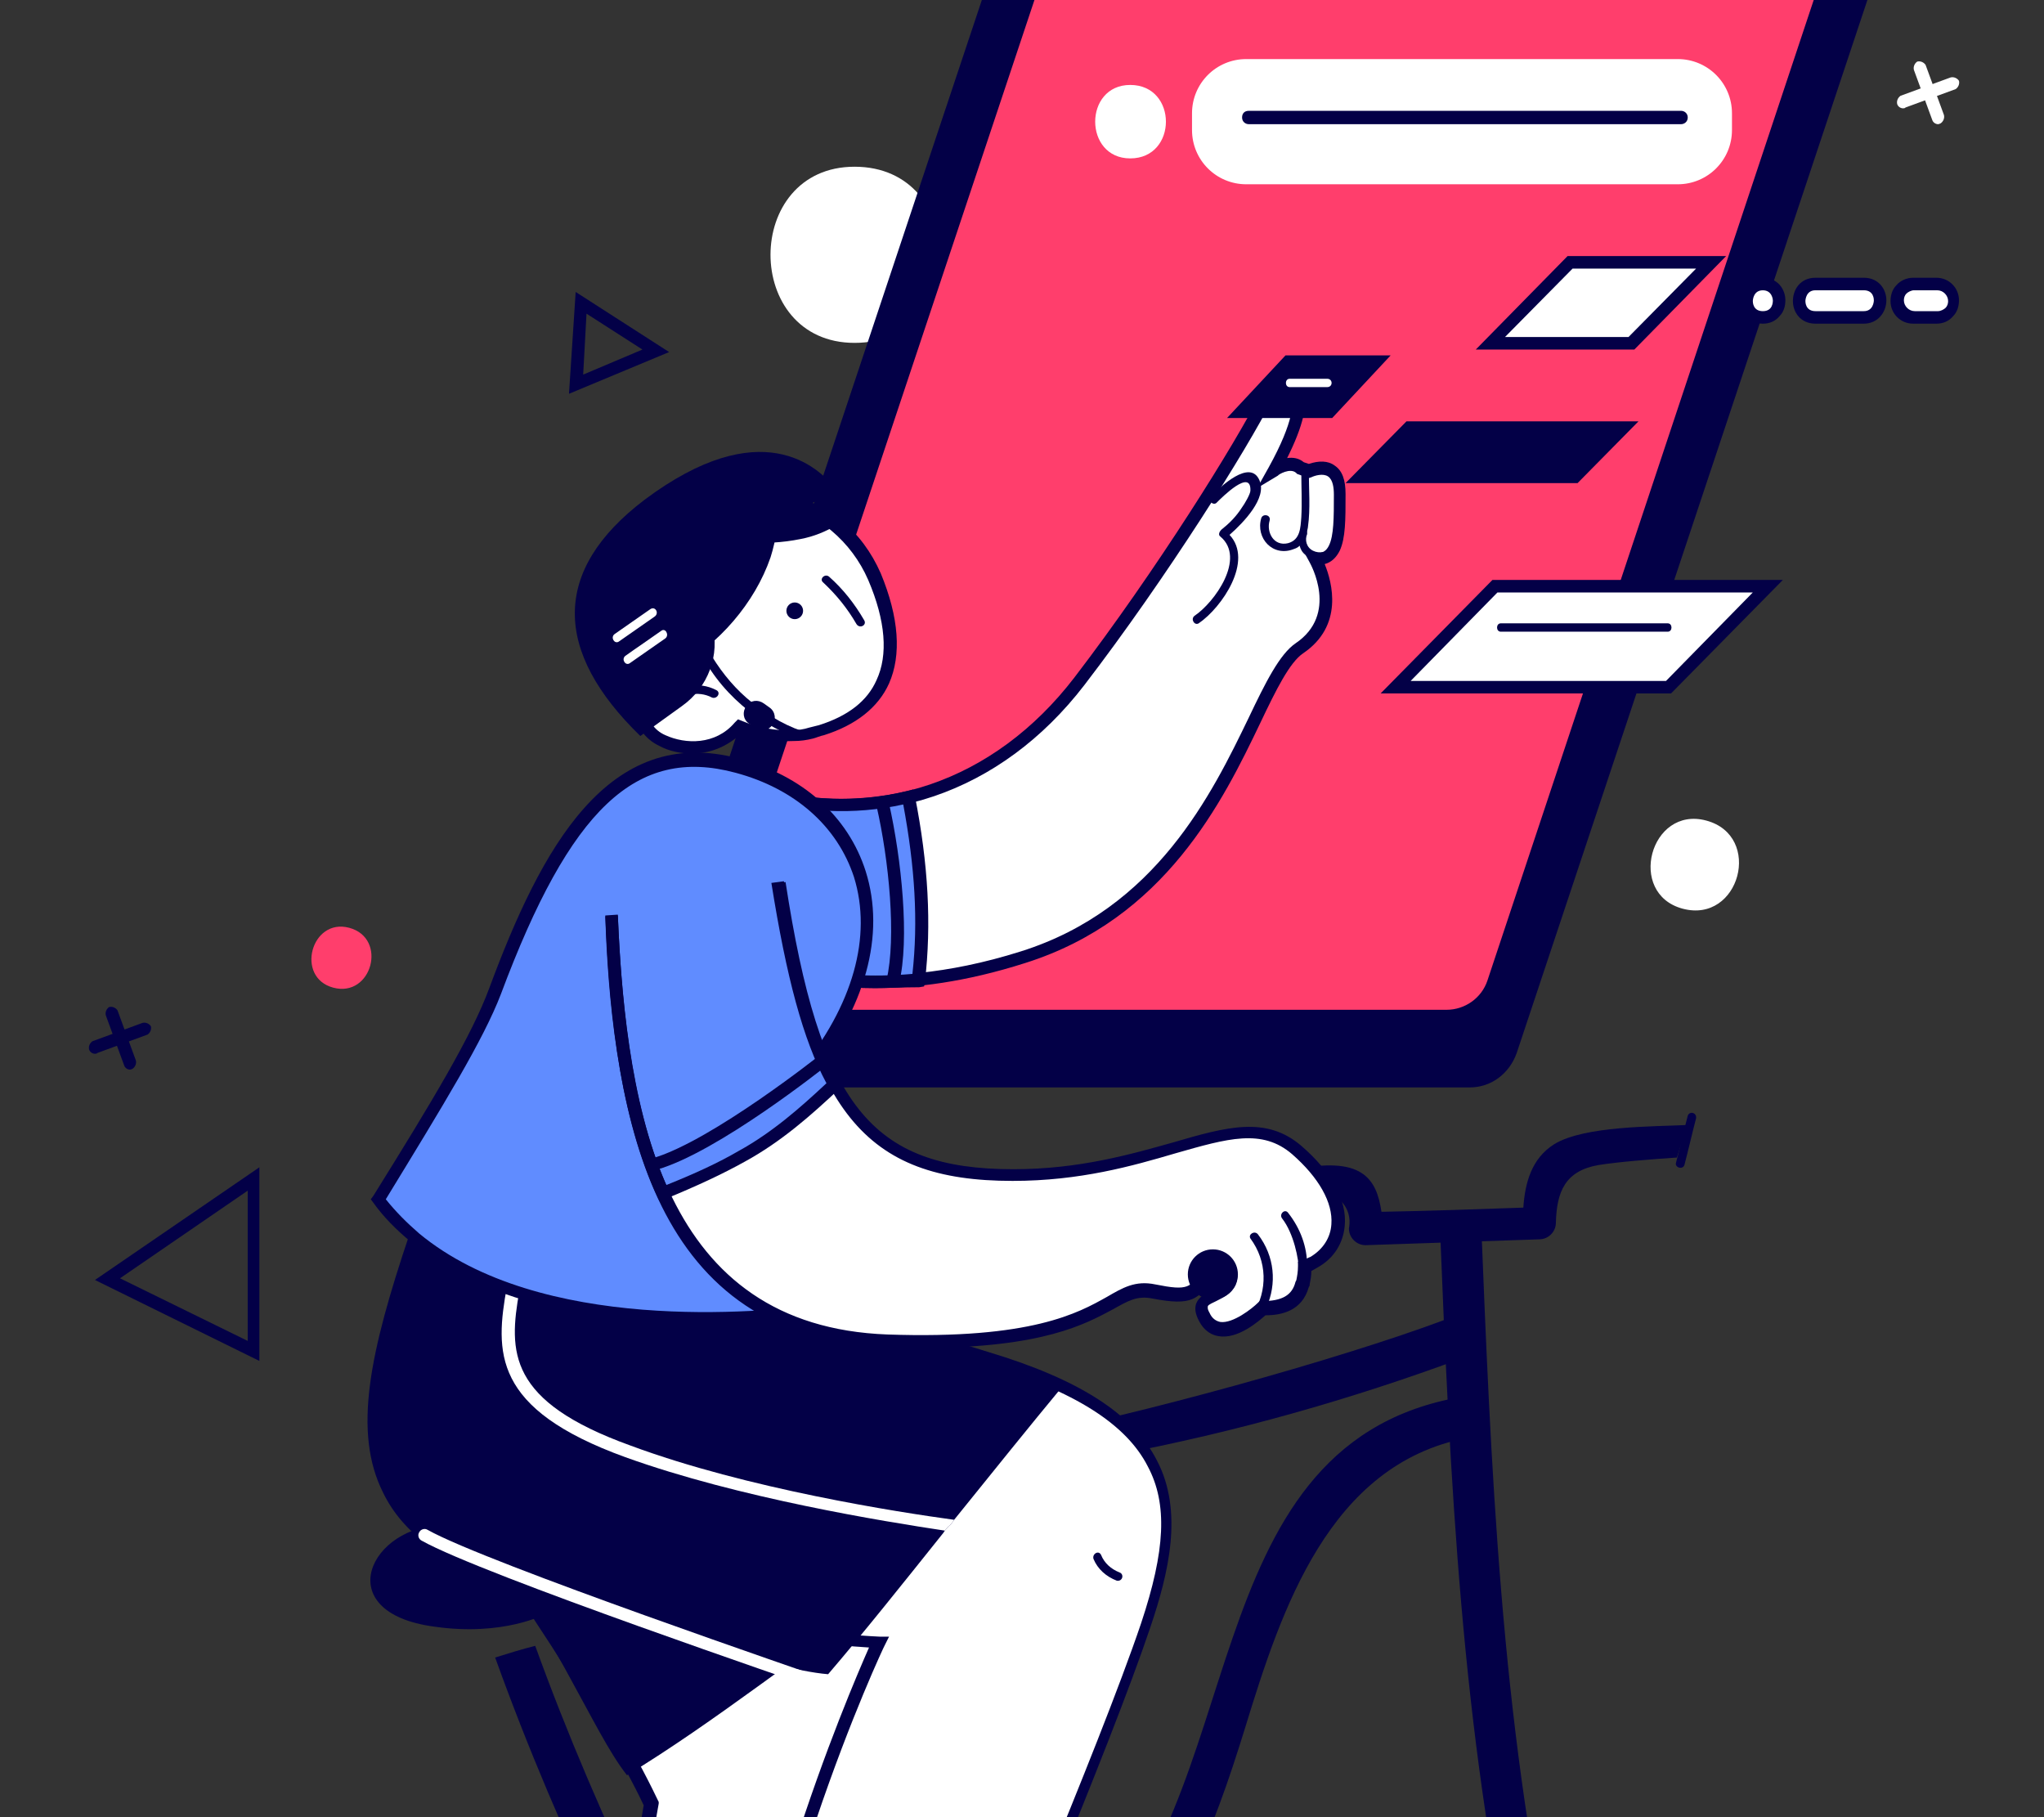 <svg width="270" height="240" viewBox="0 0 270 240" fill="none" xmlns="http://www.w3.org/2000/svg">
<rect x="0" y="0" width="270" height="240" fill="#333333" stroke="none"/>
<g clip-path="url(#clip0)">
<path d="M34.262 179.743L12.545 169.05L34.262 154.167V179.743ZM15.852 168.829L32.719 177.097V157.254L15.852 168.829Z" fill="#030047"/>
<path d="M112.883 22.02C98.077 22.02 98.077 45.285 112.883 45.285C127.952 45.285 127.952 22.02 112.883 22.02Z" fill="white"/>
<path d="M75.16 52.009L76.042 38.56L88.389 46.497L75.16 52.009ZM77.475 41.426L77.034 49.474L84.861 46.167L77.475 41.426Z" fill="#030047"/>
<path d="M17.175 141.268C16.844 141.268 16.513 141.048 16.403 140.717L13.978 134.103C13.868 133.662 14.088 133.221 14.419 133C14.86 132.89 15.301 133.111 15.521 133.441L17.947 140.056C18.057 140.497 17.836 140.938 17.506 141.158C17.285 141.268 17.175 141.268 17.175 141.268Z" fill="#030047"/>
<path d="M12.544 139.174C12.213 139.174 11.883 138.953 11.773 138.622C11.662 138.181 11.883 137.74 12.214 137.52L18.828 135.095C19.269 134.984 19.71 135.205 19.93 135.536C20.041 135.977 19.82 136.418 19.489 136.638L12.875 139.063C12.765 139.174 12.655 139.174 12.544 139.174Z" fill="#030047"/>
<path d="M256.012 16.401C255.682 16.401 255.351 16.18 255.241 15.85L252.815 9.235C252.705 8.794 252.926 8.353 253.256 8.133C253.697 8.022 254.138 8.243 254.359 8.574L256.784 15.188C256.894 15.629 256.674 16.07 256.343 16.291C256.123 16.401 256.012 16.401 256.012 16.401Z" fill="white"/>
<path d="M251.382 14.306C251.051 14.306 250.72 14.085 250.61 13.755C250.5 13.314 250.72 12.873 251.051 12.652L257.665 10.227C258.106 10.117 258.547 10.337 258.768 10.668C258.878 11.109 258.658 11.55 258.327 11.77L251.712 14.196C251.602 14.306 251.492 14.306 251.382 14.306Z" fill="white"/>
<path d="M58.791 195.322C80.288 224.646 86.021 238.205 86.021 238.205C86.021 238.205 80.399 270.837 78.855 298.617C78.525 303.909 78.635 309.09 79.186 313.831C79.186 313.831 105.864 315.043 123.944 310.523C123.944 310.523 124.164 306.114 116.227 305.011C108.29 303.909 106.305 287.924 106.305 287.924L130.007 208.881L58.791 195.322Z" fill="white"/>
<path d="M87.122 314.823C82.272 314.823 79.075 314.712 78.965 314.712H78.303L78.193 314.051C77.642 309.531 77.531 304.35 77.862 298.728C79.295 272.49 84.477 241.513 85.028 238.426C84.146 236.552 77.642 222.882 58.019 195.873L56.806 194.219L130.888 208.33L106.966 288.034C107.186 289.688 109.391 303.358 116.116 304.24C124.604 305.452 124.604 310.413 124.494 310.634V311.295L123.943 311.405C112.147 314.271 96.493 314.823 87.122 314.823ZM79.846 313.059C84.146 313.169 106.855 313.72 122.951 309.972C122.62 308.87 121.407 306.665 116.005 305.893C107.627 304.681 105.422 288.696 105.422 288.034V287.814V287.593L128.904 209.432L60.775 196.424C81.059 224.315 86.792 237.654 86.902 237.764L87.012 237.985V238.205C86.902 238.536 81.39 271.057 79.846 298.507C79.295 304.019 79.406 308.759 79.846 313.059Z" fill="#030047"/>
<path d="M116.886 206.346L58.679 195.322C73.672 215.827 78.192 228.615 82.822 234.457C94.287 227.512 106.414 217.811 118.099 209.874C117.768 208.661 117.327 207.559 116.886 206.346Z" fill="#030047"/>
<path d="M190.969 174.265C176.528 179.667 149.96 186.943 134.857 189.809C131.329 190.471 144.007 192.786 147.535 192.124C163.189 189.148 178.402 184.849 193.285 179.336C196.702 178.014 194.277 173.053 190.969 174.265Z" fill="#030047"/>
<path d="M222.941 148.579C218.421 148.8 209.271 148.689 205.303 151.115C202.326 152.989 201.444 156.186 201.224 159.493C194.94 159.713 188.656 159.934 182.483 160.044C181.821 155.635 179.947 152.548 170.687 154.532C167.931 155.194 173.664 158.942 176.199 157.839C177.853 158.942 178.514 160.485 178.183 162.249C178.183 163.462 179.176 164.454 180.388 164.454L203.318 163.682C204.531 163.682 205.523 162.69 205.523 161.477C205.633 157.398 206.736 154.642 211.145 153.871C213.901 153.43 218.311 153.099 221.508 152.879C221.949 151.556 222.39 150.012 222.941 148.579Z" fill="#030047"/>
<path d="M70.698 217.37C68.934 217.811 67.171 218.362 65.407 218.913C73.895 242.505 85.801 266.978 98.81 288.034C100.353 287.042 102.007 286.16 103.77 285.609C90.983 264.773 79.076 240.52 70.698 217.37Z" fill="#030047"/>
<path d="M192.294 184.628C157.127 191.353 165.395 238.095 142.685 257.607C142.685 259.922 142.685 262.237 142.575 264.552C155.143 256.064 160.214 241.953 164.513 228.063C169.253 212.629 175.537 193.447 193.727 189.919C197.255 189.258 195.711 183.966 192.294 184.628Z" fill="#030047"/>
<path d="M205.301 259.592C198.246 227.181 196.923 193.337 195.6 160.265C195.6 160.155 195.6 160.044 195.6 159.934C194.718 161.147 193.285 161.918 191.411 161.918C190.97 161.918 190.639 161.918 190.198 161.808C191.521 194.991 193.065 228.835 200.23 261.245C201.774 260.694 203.538 260.033 205.301 259.592Z" fill="#030047"/>
<path d="M222.94 147.367C222.388 149.461 221.947 151.446 221.396 153.54C221.176 154.202 222.278 154.532 222.499 153.871C223.05 151.776 223.491 149.792 224.042 147.697C224.152 146.926 223.16 146.705 222.94 147.367Z" fill="#030047"/>
<path d="M58.793 201.384C48.872 201.384 43.36 212.96 57.36 214.834C66.51 216.157 72.022 213.18 72.022 213.18C72.022 213.18 80.29 212.849 84.149 212.629C94.622 211.747 58.793 201.384 58.793 201.384Z" fill="#030047"/>
<path d="M151.394 214.614C145.882 231.15 129.346 269.734 129.346 269.734C129.346 269.734 130.448 279.656 138.165 280.758C145.882 281.861 145.882 287.373 145.882 287.373C131.55 291.782 96.273 290.68 96.273 290.68C98.478 254.3 116.117 216.818 116.117 216.818C116.117 216.818 89.659 215.716 66.508 207.999C44.901 200.834 47.327 185.951 54.823 163.462C71.359 177.132 101.234 174.045 108.841 172.943C116.778 175.258 124.275 177.463 130.448 179.337C155.803 187.053 156.906 198.078 151.394 214.614Z" fill="white"/>
<path d="M106.194 291.672C100.682 291.672 96.713 291.561 96.272 291.561H95.39V290.679C97.374 258.048 111.926 224.094 114.792 217.59C109.28 217.259 86.35 215.495 66.176 208.77C58.239 206.125 53.168 202.376 50.632 197.195C46.553 189.148 48.868 178.564 54.05 163.131L54.381 162.028L55.263 162.8C71.247 176.029 100.131 173.273 108.619 172.17H108.84H108.95C117.108 174.486 124.604 176.69 130.557 178.564C142.683 182.202 149.739 186.833 152.826 192.896C156.353 199.62 154.369 207.778 151.944 214.944C146.652 230.708 131.329 266.757 130.006 269.954C130.226 271.277 131.659 279.104 138.053 280.096C146.432 281.309 146.432 287.482 146.432 287.482V288.144L145.88 288.364C136.4 291.12 117.769 291.672 106.194 291.672ZM97.154 289.908C102.556 290.018 131.88 290.569 144.999 286.821C144.778 285.498 143.565 282.411 138.053 281.64C129.785 280.427 128.573 270.285 128.573 269.844V269.623L128.683 269.403C128.793 269.072 145.219 230.708 150.731 214.393C153.928 204.802 154.259 198.628 151.613 193.667C148.747 188.045 141.912 183.746 130.336 180.218C124.383 178.454 116.997 176.249 108.84 173.934C100.351 175.147 72.019 177.793 55.373 165.005C50.743 179.116 48.648 189.258 52.286 196.644C54.601 201.384 59.452 204.912 66.838 207.337C89.658 214.944 116.005 216.157 116.226 216.157H117.438L116.887 217.259C116.667 217.59 99.469 254.3 97.154 289.908Z" fill="#030047"/>
<path d="M140.367 183.085C136.068 188.266 131.107 194.44 126.036 200.723C125.816 201.054 125.595 201.385 125.264 201.605C125.154 201.826 124.934 201.936 124.823 202.156C124.713 202.267 124.603 202.487 124.493 202.597C119.201 209.212 114.02 215.716 109.39 221.118C101.232 220.456 84.144 213.842 66.396 207.889C44.789 200.723 47.214 185.841 54.71 163.352C58.238 166.328 62.427 168.423 66.947 170.076C67.498 170.297 68.049 170.407 68.601 170.627C84.475 175.699 103.106 173.714 108.838 172.943C116.776 175.147 124.272 177.462 130.446 179.336C134.304 180.549 137.611 181.762 140.367 183.085Z" fill="#030047"/>
<path d="M147.866 207.668C146.764 207.227 145.882 206.456 145.441 205.353C145.11 204.692 144.229 205.243 144.449 205.904C145 207.227 146.103 208.22 147.536 208.771C148.307 208.881 148.528 207.889 147.866 207.668Z" fill="#030047"/>
<path d="M108.287 223.102C108.177 223.102 108.066 223.102 108.066 223.102C106.303 222.441 63.75 207.999 55.702 203.479C55.261 203.259 55.151 202.708 55.371 202.377C55.592 201.936 56.143 201.826 56.474 202.046C64.301 206.456 108.066 221.338 108.507 221.559C108.948 221.669 109.169 222.22 109.059 222.661C108.948 222.882 108.618 223.102 108.287 223.102Z" fill="white"/>
<path d="M126.039 200.724C125.819 201.054 125.598 201.385 125.268 201.605C125.157 201.826 124.937 201.936 124.827 202.157C116.779 200.944 97.597 197.857 82.604 192.455C64.966 186.061 65.407 178.565 66.95 169.966C67.061 169.525 67.061 169.084 67.171 168.643C67.281 167.872 67.501 167.1 67.612 166.328C67.722 165.887 68.163 165.557 68.604 165.667C69.045 165.777 69.376 166.218 69.265 166.659C69.155 167.431 69.045 168.202 68.824 168.974C68.714 169.525 68.604 169.966 68.604 170.517C67.171 178.565 67.061 185.069 83.266 190.912C98.7 196.645 118.763 199.731 126.039 200.724Z" fill="white"/>
<path d="M194.164 143.619H90.648C86.239 143.619 83.262 139.319 84.585 135.241L137.17 -22.404C138.052 -25.05 140.477 -26.814 143.233 -26.814H246.749C251.159 -26.814 254.135 -22.514 252.812 -18.435L200.338 139.099C199.346 141.855 196.92 143.619 194.164 143.619Z" fill="#030047"/>
<path d="M191.077 133.366H99.908C96.049 133.366 93.404 129.618 94.616 125.98L140.918 -12.813C141.689 -15.129 143.784 -16.672 146.209 -16.672H237.378C241.237 -16.672 243.882 -12.924 242.67 -9.286L196.479 129.507C195.707 131.822 193.502 133.366 191.077 133.366Z" fill="#FF3E6C"/>
<path d="M115.455 76.261C114.353 73.505 112.479 71.189 110.384 69.426C109.502 68.764 108.62 68.103 107.628 67.662C107.408 67.552 107.298 67.441 107.077 67.331C107.077 67.331 106.967 67.331 106.967 67.221C106.416 67 105.864 66.78 105.313 66.559C104.872 66.449 104.541 66.339 104.101 66.229C103.66 66.118 103.329 66.008 102.888 66.008C102.667 66.008 102.447 66.008 102.337 65.898C102.226 65.898 102.226 65.898 102.116 65.898C101.675 65.898 101.345 65.898 100.904 65.898C100.683 65.898 100.573 65.898 100.352 65.898C100.022 65.898 99.691 65.898 99.36 66.008C99.25 66.008 99.14 66.008 99.029 66.008C98.809 66.008 98.588 66.118 98.478 66.118C97.596 66.229 96.825 66.559 96.053 66.89C95.722 67 95.391 67.221 95.171 67.331C95.061 67.331 95.061 67.331 95.061 67.441C94.84 67.552 94.62 67.662 94.51 67.772C93.958 68.103 93.407 68.544 92.856 68.985C92.746 69.095 92.525 69.205 92.415 69.316C92.195 69.536 91.974 69.756 91.754 69.977C91.643 70.087 91.533 70.197 91.423 70.308C87.675 74.497 86.572 81.111 89.108 87.174C89.108 87.174 89.108 87.174 89.108 87.285C83.375 90.041 83.596 95.773 87.564 97.647C90.541 99.081 94.951 98.97 97.707 95.883C99.911 96.876 102.337 97.317 104.762 97.096C105.534 97.096 106.305 96.986 107.187 96.765C107.628 96.655 108.179 96.545 108.62 96.435C119.093 93.127 118.873 84.418 115.455 76.261Z" fill="white"/>
<path d="M91.422 99.522C89.879 99.522 88.335 99.191 87.123 98.53C85.028 97.538 83.816 95.664 83.816 93.349C83.816 90.813 85.359 88.498 88.005 86.955C85.69 80.891 86.792 74.277 90.651 69.867L90.871 69.537L90.981 69.426C91.202 69.206 91.422 68.985 91.753 68.655C91.863 68.544 92.084 68.434 92.194 68.324C92.745 67.883 93.296 67.442 93.958 67.111C94.178 67.001 94.399 66.891 94.619 66.781C94.619 66.781 94.73 66.67 94.84 66.67C95.06 66.56 95.391 66.34 95.722 66.229C96.493 65.899 97.265 65.678 98.147 65.458L98.257 65.347L99.139 65.237C99.249 65.237 99.249 65.237 99.36 65.237C99.801 65.237 100.131 65.127 100.462 65.127H100.572C100.683 65.127 100.903 65.127 101.013 65.127C101.454 65.127 101.895 65.127 102.226 65.127C102.336 65.127 102.446 65.127 102.446 65.127C102.667 65.127 102.887 65.127 103.108 65.237C103.549 65.237 103.879 65.347 104.32 65.458C104.761 65.568 105.202 65.678 105.643 65.788C106.305 66.009 106.856 66.229 107.407 66.45L107.738 66.56C107.848 66.67 108.069 66.67 108.179 66.781C109.171 67.332 110.163 67.883 111.045 68.655C113.36 70.529 115.124 72.954 116.337 75.71C118.762 81.553 119.093 86.514 117.439 90.262C116.006 93.459 113.03 95.774 108.84 97.097C108.289 97.207 107.848 97.427 107.407 97.538C106.525 97.758 105.754 97.868 104.872 97.868C102.557 97.979 100.131 97.648 98.037 96.766C95.942 98.75 93.627 99.522 91.422 99.522ZM91.643 71.3C88.225 75.379 87.454 81.553 89.769 87.065L90.099 87.837L89.438 88.278C86.902 89.49 85.469 91.475 85.469 93.459C85.469 95.002 86.351 96.435 87.895 97.097C90.54 98.309 94.509 98.42 97.045 95.443L97.486 95.002L98.037 95.223C100.131 96.105 102.446 96.546 104.651 96.435C105.423 96.435 106.195 96.325 106.856 96.105C107.297 95.994 107.738 95.884 108.179 95.774C112.037 94.561 114.573 92.577 115.786 89.821C117.329 86.514 116.998 81.994 114.683 76.592C113.581 74.056 111.927 71.852 109.832 70.088C109.061 69.426 108.179 68.875 107.297 68.434C107.187 68.324 107.076 68.324 106.966 68.214L106.856 68.103C106.746 68.103 106.746 67.993 106.636 67.993C106.195 67.773 105.643 67.552 105.092 67.442C104.761 67.332 104.32 67.222 103.99 67.111C103.659 67.001 103.218 67.001 102.887 66.891C102.667 66.891 102.557 66.891 102.336 66.781H102.116C101.785 66.781 101.344 66.781 101.013 66.781C100.903 66.781 100.793 66.781 100.683 66.781H100.572C100.242 66.781 100.021 66.781 99.69 66.891L98.808 67.001C98.037 67.111 97.265 67.442 96.493 67.662C96.163 67.773 95.942 67.883 95.612 68.103L95.06 67.442L95.501 68.103C95.281 68.214 95.06 68.324 94.95 68.434C94.399 68.765 93.958 69.096 93.407 69.537C93.296 69.647 93.076 69.757 92.966 69.867C92.745 70.088 92.525 70.308 92.304 70.529C92.194 70.639 92.084 70.749 91.974 70.859L91.643 71.3Z" fill="#030047"/>
<path d="M105.754 71.19C107.518 70.859 109.061 70.198 110.384 69.426C106.305 66.119 100.903 65.017 96.053 67.001C94.179 67.773 92.635 68.985 91.312 70.418C96.053 71.631 100.903 72.182 105.754 71.19Z" fill="#030047"/>
<path d="M104.981 81.774C105.589 81.774 106.083 81.28 106.083 80.671C106.083 80.062 105.589 79.569 104.981 79.569C104.372 79.569 103.878 80.062 103.878 80.671C103.878 81.28 104.372 81.774 104.981 81.774Z" fill="#030047"/>
<path d="M89.436 88.167C94.948 85.08 99.689 79.678 101.783 73.615C102.555 71.19 102.886 68.654 102.776 66.119C100.571 65.898 98.256 66.119 96.161 67.001C88.885 70.087 85.688 79.127 89.106 87.285C89.106 87.616 89.326 87.946 89.436 88.167Z" fill="#030047"/>
<path d="M94.619 91.144C92.304 89.931 89.438 90.482 87.784 92.577C87.343 93.128 88.115 93.9 88.556 93.349C89.879 91.695 92.194 91.144 94.068 92.136C94.729 92.356 95.28 91.475 94.619 91.144Z" fill="#030047"/>
<path d="M114.134 81.883C112.921 79.789 111.378 77.804 109.503 76.151C108.952 75.71 108.181 76.481 108.732 76.922C110.496 78.576 111.929 80.34 113.141 82.434C113.582 83.096 114.575 82.545 114.134 81.883Z" fill="#030047"/>
<path d="M106.965 96.877C106.194 96.987 105.422 97.207 104.54 97.207C102.556 96.325 100.571 95.223 98.918 93.9C96.382 91.916 94.177 89.38 92.634 86.404V86.293C92.634 86.183 92.634 86.183 92.524 86.073C92.414 85.632 92.965 85.301 93.296 85.412C93.406 85.412 93.406 85.522 93.516 85.632C93.737 85.963 93.847 86.293 94.067 86.734C95.5 89.049 97.264 91.144 99.359 92.798C101.674 94.672 104.209 96.105 106.965 96.877Z" fill="#030047"/>
<path d="M85.136 66.009C72.789 75.379 73.12 86.073 84.585 97.207L90.097 93.238C93.514 90.813 95.168 86.513 94.066 82.434C93.294 79.237 93.845 75.269 99.026 71.631C109.72 64.245 110.932 65.347 110.381 64.576C108.066 61.599 100.46 54.544 85.136 66.009Z" fill="#030047"/>
<path d="M102.003 95.774C101.452 96.546 100.46 96.656 99.688 96.105L98.917 95.553C98.145 95.002 98.035 94.01 98.586 93.238C99.137 92.467 100.129 92.356 100.901 92.907L101.673 93.459C102.444 94.01 102.555 95.112 102.003 95.774Z" fill="#030047"/>
<path d="M85.907 80.451C84.364 81.553 82.71 82.656 81.167 83.758C80.616 84.199 81.167 85.081 81.718 84.75C83.262 83.648 84.915 82.545 86.459 81.443C87.12 81.002 86.569 80.01 85.907 80.451Z" fill="white"/>
<path d="M87.342 83.317C85.799 84.419 84.145 85.521 82.602 86.624C82.05 87.065 82.602 87.947 83.153 87.616C84.696 86.513 86.35 85.411 87.893 84.309C88.444 83.868 87.893 82.876 87.342 83.317Z" fill="white"/>
<path d="M246.201 37.455H239.807C236.941 37.455 236.941 41.865 239.807 41.865H246.201C249.067 41.865 249.067 37.455 246.201 37.455Z" fill="white"/>
<path d="M246.201 42.747H239.807C237.823 42.747 236.831 41.204 236.831 39.771C236.831 38.227 237.823 36.684 239.807 36.684H246.201C248.185 36.684 249.178 38.227 249.178 39.661C249.178 41.204 248.075 42.747 246.201 42.747ZM239.807 38.338C238.594 38.338 238.484 39.55 238.484 39.771C238.484 39.881 238.484 41.094 239.807 41.094H246.201C247.414 41.094 247.524 39.881 247.524 39.661C247.524 39.55 247.524 38.338 246.201 38.338H239.807Z" fill="#030047"/>
<path d="M232.861 37.456C229.995 37.456 229.995 41.866 232.861 41.866C235.617 41.866 235.617 37.456 232.861 37.456Z" fill="white"/>
<path d="M232.861 42.749C230.877 42.749 229.885 41.206 229.885 39.773C229.885 39.001 230.105 38.229 230.656 37.678C231.208 37.017 231.979 36.686 232.861 36.686C234.845 36.686 235.838 38.229 235.838 39.663C235.838 40.434 235.617 41.206 235.066 41.757C234.515 42.419 233.743 42.749 232.861 42.749ZM232.861 38.34C231.649 38.34 231.538 39.552 231.538 39.773C231.538 39.883 231.538 41.096 232.861 41.096C234.184 41.096 234.184 39.883 234.184 39.663C234.184 39.552 234.074 38.34 232.861 38.34Z" fill="#030047"/>
<path d="M255.791 37.455H252.704C251.601 37.455 250.499 38.447 250.499 39.66C250.499 40.873 251.491 41.865 252.704 41.865H255.791C256.893 41.865 257.995 40.873 257.995 39.66C257.995 38.557 257.003 37.455 255.791 37.455Z" fill="white"/>
<path d="M255.791 42.747H252.705C251.051 42.747 249.728 41.425 249.728 39.771C249.728 38.999 249.949 38.227 250.5 37.676C251.051 37.015 251.933 36.684 252.705 36.684H255.791C257.445 36.684 258.768 38.007 258.768 39.661C258.768 40.432 258.547 41.204 257.996 41.755C257.445 42.417 256.673 42.747 255.791 42.747ZM252.815 38.338C252.484 38.338 252.043 38.558 251.823 38.779C251.602 38.999 251.492 39.33 251.492 39.661C251.492 40.432 252.153 41.094 252.925 41.094H256.012C256.343 41.094 256.784 40.873 257.004 40.653C257.224 40.432 257.335 40.102 257.335 39.771C257.335 38.999 256.673 38.338 255.902 38.338H252.815Z" fill="#030047"/>
<path d="M149.298 11.219C143.124 11.219 143.124 20.92 149.298 20.92C155.582 20.92 155.582 11.219 149.298 11.219Z" fill="white"/>
<path d="M225.383 108.372C217.976 106.388 214.858 118.026 222.264 120.011C229.803 122.031 232.921 110.392 225.383 108.372Z" fill="white"/>
<path d="M46.129 122.536C41.099 121.188 38.981 129.092 44.011 130.44C49.13 131.812 51.248 123.908 46.129 122.536Z" fill="#FF3E6C"/>
<path d="M221.618 24.338H164.623C160.655 24.338 157.458 21.141 157.458 17.172V14.967C157.458 10.999 160.655 7.802 164.623 7.802H221.618C225.586 7.802 228.783 10.999 228.783 14.967V17.172C228.783 21.141 225.586 24.338 221.618 24.338Z" fill="white"/>
<path d="M222.059 16.401H164.954C164.513 16.401 164.072 16.07 164.072 15.519C164.072 14.967 164.403 14.637 164.954 14.637H222.059C222.5 14.637 222.941 14.967 222.941 15.519C222.941 16.07 222.5 16.401 222.059 16.401Z" fill="#030047"/>
<path d="M99.689 104.595C115.674 109.445 131.879 103.933 142.573 90.043C153.266 76.042 164.07 58.955 167.267 52.451C168.81 49.474 170.684 50.026 171.346 51.679C172.007 53.553 171.235 56.971 168.369 62.152C168.59 62.042 170.574 60.829 171.786 61.931L172.779 62.262C173.991 61.821 176.858 61.16 176.858 65.349C176.858 68.546 176.858 71.081 176.086 72.514C175.645 73.397 174.983 73.948 173.771 73.948H173.661C173.661 73.948 177.96 81.444 171.566 85.743C165.062 90.043 161.314 118.264 135.076 126.533C114.682 132.927 102.335 127.635 102.335 127.635" fill="white"/>
<path d="M115.565 130.501C107.186 130.501 102.336 128.516 102.005 128.406L102.666 126.863C102.777 126.863 115.013 131.934 134.857 125.65C152.716 120.028 160.102 104.814 164.952 94.782C167.157 90.152 169.031 86.404 171.126 84.971C176.859 81.113 173.11 74.498 173 74.278L172.339 73.065H173.882C174.764 73.065 175.205 72.734 175.536 72.073C176.197 70.75 176.197 68.325 176.197 65.348C176.197 64.466 176.087 63.364 175.425 62.923C174.764 62.482 173.662 62.813 173.221 63.033L172.89 63.143L171.346 62.592L171.236 62.482C170.465 61.71 168.811 62.702 168.811 62.813L166.055 64.466L167.598 61.71C171.016 55.537 170.906 53.001 170.575 52.009C170.354 51.458 170.024 51.237 169.693 51.127C169.252 51.127 168.59 51.568 168.039 52.781C164.842 59.175 154.149 76.262 143.235 90.483C132.211 104.814 115.895 110.327 99.469 105.366L99.91 103.822C115.675 108.563 131.329 103.271 141.912 89.491C152.716 75.38 163.299 58.403 166.496 52.009C167.709 49.694 169.031 49.363 169.803 49.363C170.795 49.363 171.677 50.135 172.118 51.237C172.89 53.222 172.118 56.309 170.024 60.498C170.795 60.387 171.567 60.498 172.228 61.049L172.89 61.269C174.213 60.828 175.425 60.828 176.307 61.49C177.299 62.151 177.74 63.364 177.74 65.238C177.74 68.656 177.74 71.081 176.969 72.734C176.528 73.616 175.866 74.278 174.984 74.498C175.977 76.924 177.52 82.656 172.118 86.294C170.354 87.507 168.59 91.034 166.496 95.444C161.535 105.807 153.928 121.351 135.408 127.193C127.471 129.729 120.856 130.501 115.565 130.501Z" fill="#030047"/>
<path d="M102.335 127.635C102.335 127.635 109.28 130.611 121.296 129.398C122.288 121.351 121.627 113.413 119.973 105.256C113.469 106.799 106.524 106.689 99.689 104.594" fill="#608CFF"/>
<path d="M115.564 130.501C107.076 130.501 102.225 128.516 102.005 128.406L102.666 126.863C102.777 126.863 109.281 129.619 120.525 128.626C121.297 121.681 120.856 114.516 119.313 106.248C112.808 107.681 106.084 107.35 99.469 105.366L99.91 103.822C106.525 105.807 113.249 106.027 119.754 104.484L120.636 104.263L120.856 105.145C122.62 114.075 123.061 122.122 122.179 129.619L122.069 130.28L121.407 130.39C119.313 130.39 117.328 130.501 115.564 130.501Z" fill="#030047"/>
<path d="M166.383 63.475C165.171 60.498 161.092 64.357 159.99 65.57C159.438 66.121 160.32 66.892 160.761 66.341C161.423 65.68 165.281 61.821 165.171 64.798C165.171 65.239 164.399 66.562 164.068 67.003C163.297 68.215 162.415 69.097 161.312 69.979C161.092 70.2 160.871 70.641 161.202 70.861C164.62 73.727 160.43 79.57 157.785 81.334C157.234 81.775 157.785 82.657 158.336 82.326C161.423 80.231 165.612 74.058 162.415 70.641C164.289 68.987 167.376 65.79 166.383 63.475Z" fill="#030047"/>
<path d="M172.888 62.262C172.888 64.577 173.108 67.223 172.777 69.538C172.777 69.758 172.667 69.979 172.667 70.199C172.667 70.309 172.667 70.42 172.667 70.53C172.336 71.302 172.557 72.294 173.439 72.735C174.321 73.176 175.203 72.845 176.085 72.514C176.195 72.514 176.305 72.514 176.415 72.514C175.974 73.396 175.313 73.947 174.1 73.947C173.549 73.947 172.998 73.727 172.447 73.286C172.006 72.955 171.785 72.514 171.675 72.073C171.454 72.294 171.234 72.404 170.903 72.514C168.147 73.617 165.832 71.081 166.604 68.435C166.824 67.774 167.927 67.994 167.706 68.766C167.265 70.309 168.257 72.184 170.132 71.743C171.785 71.302 171.785 69.648 171.895 68.325C172.006 66.341 171.895 64.356 171.895 62.262C171.895 62.152 171.895 62.041 172.006 61.931L172.888 62.262Z" fill="#030047"/>
<path d="M118.755 129.906L117.102 129.465C118.424 123.843 117.432 113.59 115.779 106.424L117.432 106.094C119.086 113.48 120.188 124.063 118.755 129.906Z" fill="#030047"/>
<path d="M110.601 172.723C110.601 172.723 109.939 172.834 108.837 172.944C101.23 173.936 71.355 177.023 54.819 163.463C53.055 162.03 51.401 160.266 49.968 158.392C57.685 145.935 63.087 137.116 65.402 130.832C73.78 108.233 82.6 97.098 97.372 101.067C113.908 105.477 121.625 123.115 106.191 141.856C94.395 156.077 110.601 172.723 110.601 172.723Z" fill="#608CFF"/>
<path d="M93.074 174.817C80.727 174.817 64.853 172.833 54.269 164.013C52.395 162.47 50.631 160.706 49.309 158.832L48.978 158.391L49.309 157.95C57.136 145.383 62.317 136.784 64.632 130.5C71.467 112.09 80.286 95.554 97.594 100.184C105.972 102.389 112.036 107.791 114.351 115.066C116.996 123.445 114.351 133.146 106.854 142.296C95.72 155.856 111.043 171.951 111.264 172.061L112.366 173.163L110.823 173.384C110.823 173.384 110.161 173.494 109.059 173.604H108.949C105.752 174.266 99.909 174.817 93.074 174.817ZM50.962 158.391C52.285 160.045 53.718 161.478 55.372 162.911C71.357 176.14 100.24 173.384 108.728 172.281H108.839H108.949C105.531 168.202 95.279 153.981 105.531 141.524C112.697 132.815 115.233 123.665 112.807 115.838C110.602 109.113 104.98 104.153 97.153 102.058C84.034 98.53 75.325 106.798 66.175 131.272C63.86 137.335 58.569 145.934 50.962 158.391Z" fill="#030047"/>
<path d="M102.885 116.499C107.295 145.162 113.91 155.083 133.753 155.083C153.596 155.083 163.518 145.162 171.235 151.776C178.4 157.839 177.959 164.013 173.55 166.659C173.219 166.879 172.778 167.1 172.447 167.21H172.337C172.337 167.981 172.227 168.643 172.117 169.304C172.117 169.415 172.117 169.525 172.006 169.525C171.345 172.06 169.361 172.722 166.715 172.722C166.715 172.722 161.203 178.234 158.998 173.824C157.565 170.848 161.203 171.619 162.305 169.415C163.408 167.21 160.1 167.21 160.1 167.21C157.896 170.517 157.896 171.619 152.384 170.517C145.549 169.194 146.872 178.234 117.107 177.131C87.341 176.029 81.829 148.469 80.727 120.909" fill="white"/>
<path d="M83.126 139.938C82.22 133.476 80.407 120.338 80.407 119.487L103.223 115.468C104.011 119.29 105.611 127.218 105.705 128.353C105.8 129.488 109.128 140.025 110.034 143.414L101.907 150.365L91.962 155.605L87.47 157.423L84.781 149.395L83.126 139.938Z" fill="#608CFF"/>
<path d="M121.958 178.013C120.415 178.013 118.871 178.013 117.107 177.903C86.35 176.801 81.059 148.469 79.956 120.909L81.61 120.798C82.712 147.587 87.783 175.147 117.218 176.25C136.289 176.911 142.463 173.383 146.211 171.289C148.306 170.076 149.959 169.084 152.605 169.635C157.015 170.517 157.235 170.076 158.889 167.651C159.109 167.32 159.33 166.989 159.55 166.659L159.771 166.328H160.212C160.542 166.328 162.416 166.438 163.188 167.541C163.409 167.981 163.629 168.643 163.188 169.745C162.637 170.848 161.535 171.399 160.653 171.84C160.212 172.06 159.66 172.281 159.55 172.501C159.55 172.612 159.44 172.832 159.771 173.383C160.101 174.155 160.653 174.486 161.204 174.596C162.857 174.816 165.393 172.832 166.165 172.06L166.385 171.84H166.716C169.362 171.84 170.684 171.068 171.125 169.304L171.236 169.084C171.346 168.533 171.456 167.981 171.456 167.21V166.659L172.118 166.438C172.448 166.328 172.779 166.107 173.11 165.997C174.763 165.005 175.756 163.462 175.866 161.698C176.086 158.831 174.212 155.524 170.684 152.438C166.716 149.02 162.196 150.343 155.251 152.327C149.628 153.981 142.683 155.965 133.754 155.965C114.131 155.965 106.745 146.815 102.115 116.72L103.768 116.499C108.288 145.933 115.013 154.422 133.864 154.422C142.573 154.422 149.408 152.438 154.92 150.894C162.086 148.8 167.267 147.366 171.897 151.335C175.866 154.753 177.96 158.501 177.63 161.918C177.409 164.233 176.197 166.218 173.992 167.43C173.771 167.541 173.44 167.761 173.22 167.871C173.22 168.533 173.11 169.084 172.999 169.635C172.999 169.745 173 169.856 172.889 169.966C172.007 173.163 169.251 173.714 167.157 173.714C166.275 174.486 163.519 176.911 160.983 176.47C160.212 176.36 159.109 175.919 158.337 174.375C157.897 173.494 157.786 172.832 158.007 172.171C158.338 171.289 159.219 170.848 159.881 170.517C160.542 170.186 161.314 169.856 161.534 169.194C161.645 168.974 161.755 168.753 161.645 168.643C161.534 168.422 160.983 168.312 160.542 168.202C160.432 168.422 160.322 168.533 160.212 168.753C158.338 171.619 157.456 172.501 152.274 171.509C150.18 171.068 148.967 171.84 146.983 172.942C143.455 174.816 137.833 178.013 121.958 178.013Z" fill="#030047"/>
<path d="M87.122 158.611L86.792 157.95C81.5 146.375 80.287 131.272 79.957 121.019L81.61 120.909C82.051 130.941 83.154 145.382 88.004 156.517C91.863 154.973 94.949 153.54 97.595 151.997C102.005 149.572 105.753 146.264 109.17 143.067C106.084 137.335 103.879 129.067 101.895 116.61L103.548 116.389C105.532 129.067 107.737 137.225 110.934 142.847L111.265 143.398L110.824 143.839C107.186 147.257 103.217 150.784 98.367 153.43C95.39 155.084 92.083 156.627 87.784 158.391L87.122 158.611Z" fill="#030047"/>
<path d="M160.213 171.62C162.04 171.62 163.52 170.139 163.52 168.313C163.52 166.486 162.04 165.005 160.213 165.005C158.386 165.005 156.906 166.486 156.906 168.313C156.906 170.139 158.386 171.62 160.213 171.62Z" fill="#030047"/>
<path d="M167.268 172.722C168.701 169.525 168.37 165.887 166.166 163.021C165.725 162.47 164.843 163.021 165.173 163.572C167.378 166.549 167.488 170.407 165.504 173.604C165.394 173.714 165.394 173.824 165.394 173.824L167.268 172.722Z" fill="#030047"/>
<path d="M171.566 167.762C171.566 166.328 170.905 162.911 169.362 160.927C168.921 160.375 169.692 159.604 170.133 160.155C171.787 162.25 172.669 164.675 172.669 167.21C172.338 167.431 171.897 167.541 171.566 167.762Z" fill="#030047"/>
<path d="M86.804 154.469L86.363 152.925C94.08 150.61 108.301 139.366 108.411 139.255L109.403 140.578C108.852 141.019 94.852 152.154 86.804 154.469Z" fill="#030047"/>
<path d="M175.978 55.206H162.088L169.805 46.938H183.695L175.978 55.206Z" fill="#030047"/>
<path d="M220.404 90.814H184.356L197.474 77.365H233.523L220.404 90.814Z" fill="white"/>
<path d="M220.734 91.586H182.37L197.142 76.593H235.506L220.734 91.586ZM186.339 89.932H220.072L231.537 78.246H197.804L186.339 89.932Z" fill="#030047"/>
<path d="M215.556 45.284H196.925L207.398 34.591H226.029L215.556 45.284Z" fill="white"/>
<path d="M215.886 46.167H194.94L207.067 33.82H228.012L215.886 46.167ZM198.799 44.513H215.114L224.044 35.473H207.728L198.799 44.513Z" fill="#030047"/>
<path d="M208.388 63.805H177.741L185.788 55.648H216.435L208.388 63.805Z" fill="#030047"/>
<path d="M220.296 82.326H198.248C197.587 82.326 197.587 83.429 198.248 83.429H220.296C220.958 83.429 220.958 82.326 220.296 82.326Z" fill="#030047"/>
<path d="M175.317 50.025H170.356C169.695 50.025 169.695 51.127 170.356 51.127H175.317C176.089 51.127 176.089 50.025 175.317 50.025Z" fill="white"/>
</g>
<defs>
<clipPath id="clip0">
<rect width="270" height="240" fill="white"/>
</clipPath>
</defs>
</svg>
